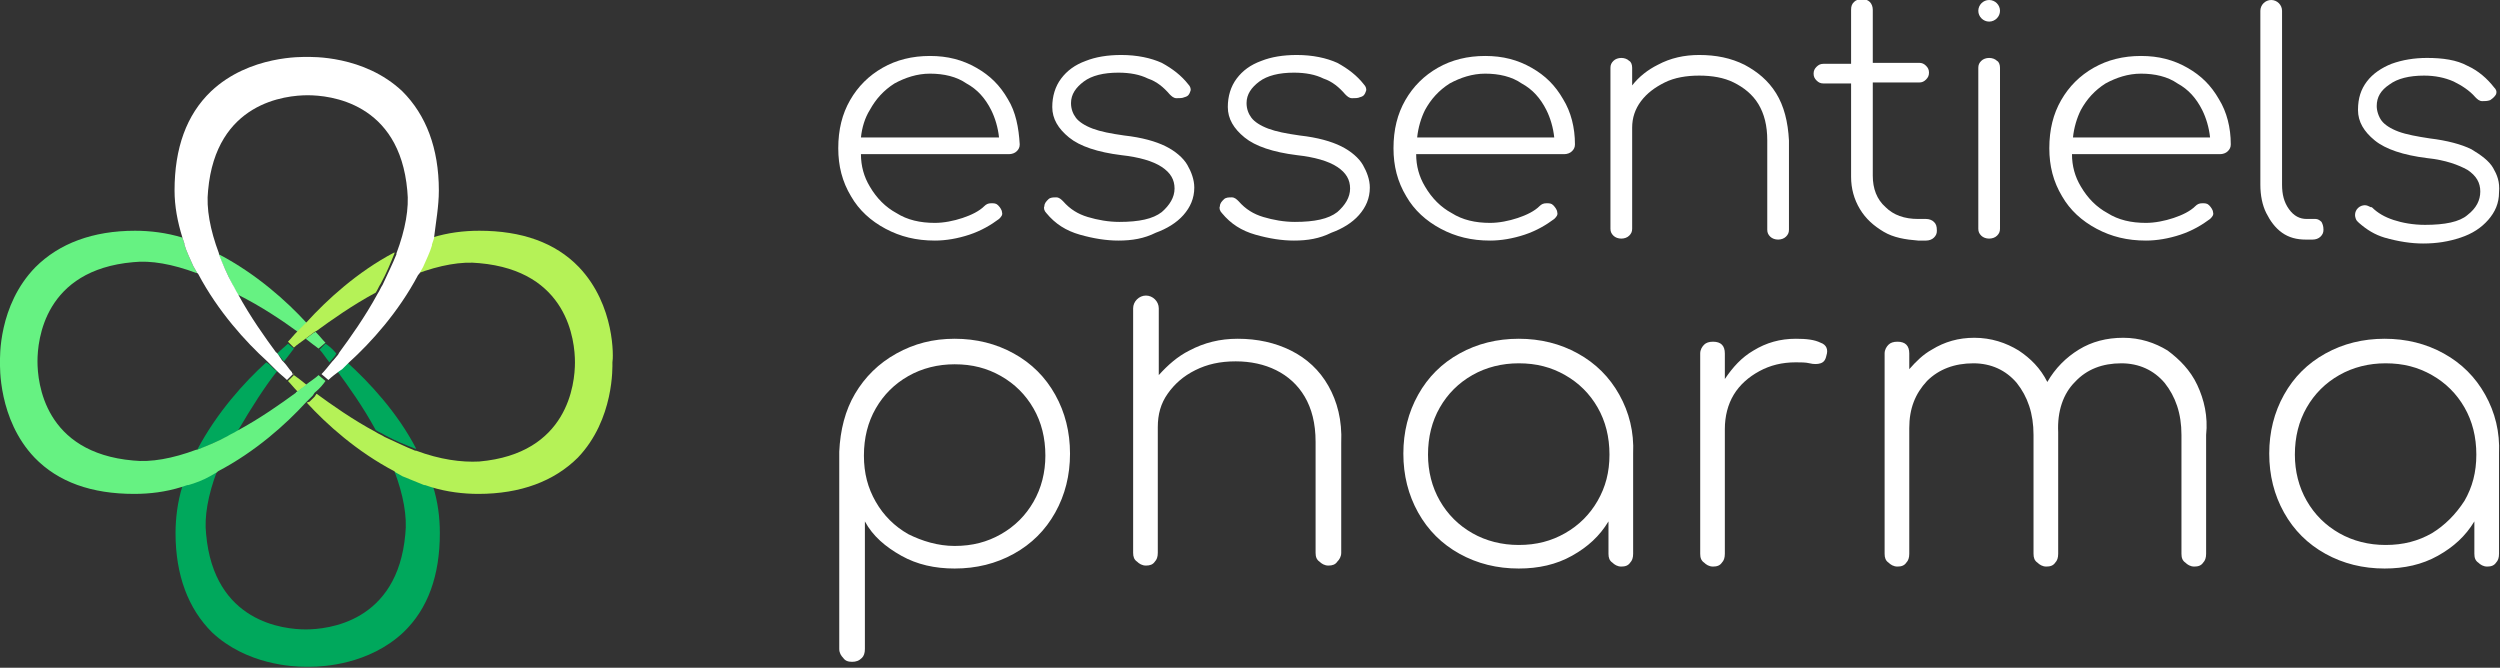 <svg xmlns="http://www.w3.org/2000/svg" width="161" height="43" viewBox="0 0 161 43" fill="none"><rect x="0" y="0" width="161" height="43" fill="#333333" stroke="none"/><g clip-path="url(#clip0_187_5187)"><path d="M61.479 35.159C62.622 35.159 63.575 34.906 64.464 34.4C65.353 33.894 66.051 33.199 66.559 32.313C67.068 31.428 67.322 30.416 67.322 29.341C67.322 28.203 67.068 27.191 66.559 26.306C66.051 25.421 65.353 24.725 64.464 24.219C63.575 23.713 62.622 23.46 61.479 23.46C60.399 23.46 59.383 23.713 58.494 24.219C57.605 24.725 56.906 25.421 56.398 26.306C55.89 27.191 55.636 28.203 55.636 29.341C55.636 30.479 55.89 31.428 56.398 32.313C56.906 33.199 57.605 33.894 58.494 34.4C59.383 34.843 60.399 35.159 61.479 35.159ZM54.873 42.621C54.62 42.621 54.429 42.557 54.302 42.368C54.175 42.241 54.048 42.051 54.048 41.798V29.088C54.111 27.697 54.429 26.432 55.064 25.357C55.699 24.282 56.588 23.397 57.731 22.765C58.875 22.132 60.081 21.816 61.479 21.816C62.876 21.816 64.146 22.132 65.289 22.765C66.433 23.397 67.322 24.282 67.957 25.421C68.592 26.559 68.909 27.823 68.909 29.215C68.909 30.606 68.592 31.871 67.957 33.009C67.322 34.147 66.433 35.032 65.289 35.665C64.146 36.297 62.876 36.613 61.479 36.613C60.208 36.613 59.065 36.36 58.049 35.791C57.033 35.222 56.207 34.526 55.699 33.578V41.798C55.699 42.051 55.636 42.241 55.509 42.368C55.318 42.557 55.127 42.621 54.873 42.621Z" fill="white"></path><path d="M100.792 34.337C99.903 34.843 98.95 35.096 97.807 35.096C96.727 35.096 95.711 34.843 94.822 34.337C93.933 33.831 93.234 33.135 92.726 32.25C92.218 31.365 91.964 30.353 91.964 29.278C91.964 28.14 92.218 27.128 92.726 26.243C93.234 25.357 93.933 24.662 94.822 24.156C95.711 23.65 96.727 23.397 97.807 23.397C98.95 23.397 99.903 23.65 100.792 24.156C101.681 24.662 102.38 25.357 102.888 26.243C103.396 27.128 103.65 28.14 103.65 29.278C103.65 30.416 103.396 31.365 102.888 32.25C102.38 33.135 101.681 33.831 100.792 34.337ZM104.285 25.421C103.65 24.282 102.761 23.397 101.617 22.765C100.474 22.132 99.204 21.816 97.807 21.816C96.409 21.816 95.139 22.132 93.996 22.765C92.853 23.397 91.964 24.282 91.329 25.421C90.694 26.559 90.376 27.823 90.376 29.215C90.376 30.606 90.694 31.871 91.329 33.009C91.964 34.147 92.853 35.032 93.996 35.665C95.139 36.297 96.409 36.613 97.807 36.613C99.077 36.613 100.22 36.36 101.236 35.791C102.252 35.222 103.015 34.526 103.586 33.578V35.665C103.586 35.918 103.65 36.107 103.84 36.234C103.967 36.36 104.158 36.487 104.412 36.487C104.666 36.487 104.856 36.423 104.983 36.234C105.11 36.107 105.174 35.918 105.174 35.665V29.215C105.238 27.823 104.92 26.559 104.285 25.421Z" fill="white"></path><path d="M117.241 22.069C116.86 21.879 116.352 21.816 115.653 21.816C114.637 21.816 113.748 22.069 112.922 22.575C112.16 23.018 111.589 23.65 111.08 24.409V22.765C111.08 22.512 111.017 22.322 110.89 22.196C110.763 22.069 110.572 22.006 110.318 22.006C110.064 22.006 109.874 22.069 109.747 22.196C109.62 22.322 109.493 22.512 109.493 22.765V35.665C109.493 35.918 109.556 36.107 109.747 36.234C109.874 36.36 110.064 36.487 110.318 36.487C110.572 36.487 110.763 36.423 110.89 36.234C111.017 36.107 111.08 35.918 111.08 35.665V27.634C111.08 26.812 111.271 26.053 111.652 25.421C112.033 24.788 112.605 24.282 113.303 23.903C114.002 23.523 114.764 23.334 115.653 23.334C115.971 23.334 116.288 23.334 116.542 23.397C116.796 23.46 117.05 23.46 117.241 23.397C117.432 23.334 117.559 23.207 117.622 22.891C117.749 22.512 117.622 22.196 117.241 22.069Z" fill="white"></path><path d="M141.502 24.788C141.058 23.84 140.359 23.144 139.597 22.575C138.771 22.069 137.818 21.753 136.739 21.753C135.659 21.753 134.706 22.006 133.881 22.512C133.055 23.018 132.357 23.713 131.848 24.599C131.404 23.713 130.769 23.081 130.007 22.575C129.181 22.069 128.228 21.753 127.149 21.753C126.132 21.753 125.243 22.006 124.418 22.512C123.846 22.828 123.401 23.271 122.957 23.776V22.765C122.957 22.512 122.893 22.322 122.766 22.196C122.639 22.069 122.449 22.006 122.195 22.006C121.941 22.006 121.75 22.069 121.623 22.196C121.496 22.322 121.369 22.512 121.369 22.765V35.665C121.369 35.918 121.433 36.107 121.623 36.234C121.75 36.36 121.941 36.487 122.195 36.487C122.449 36.487 122.639 36.423 122.766 36.234C122.893 36.107 122.957 35.918 122.957 35.665V27.571C122.957 26.306 123.338 25.357 124.1 24.535C124.862 23.776 125.878 23.397 127.085 23.397C128.228 23.397 129.181 23.84 129.88 24.662C130.578 25.547 130.959 26.622 130.959 28.013V35.665C130.959 35.918 131.023 36.107 131.213 36.234C131.34 36.36 131.531 36.487 131.785 36.487C132.039 36.487 132.229 36.423 132.357 36.234C132.484 36.107 132.547 35.918 132.547 35.665V28.013C132.547 27.95 132.547 27.887 132.547 27.823C132.484 26.496 132.865 25.357 133.627 24.599C134.389 23.776 135.405 23.397 136.612 23.397C137.755 23.397 138.708 23.84 139.406 24.662C140.105 25.547 140.486 26.622 140.486 28.013V35.665C140.486 35.918 140.549 36.107 140.74 36.234C140.867 36.36 141.057 36.487 141.312 36.487C141.566 36.487 141.756 36.423 141.883 36.234C142.01 36.107 142.074 35.918 142.074 35.665V28.013C142.201 26.812 141.947 25.737 141.502 24.788Z" fill="white"></path><path d="M156.618 34.337C155.729 34.843 154.776 35.096 153.633 35.096C152.553 35.096 151.537 34.843 150.648 34.337C149.759 33.831 149.06 33.135 148.552 32.25C148.044 31.365 147.79 30.353 147.79 29.278C147.79 28.14 148.044 27.128 148.552 26.243C149.06 25.357 149.759 24.662 150.648 24.156C151.537 23.65 152.553 23.397 153.633 23.397C154.776 23.397 155.729 23.65 156.618 24.156C157.507 24.662 158.206 25.357 158.714 26.243C159.222 27.128 159.476 28.14 159.476 29.278C159.476 30.416 159.222 31.365 158.714 32.25C158.142 33.135 157.444 33.831 156.618 34.337ZM160.048 25.421C159.412 24.282 158.523 23.397 157.38 22.765C156.237 22.132 154.967 21.816 153.569 21.816C152.172 21.816 150.902 22.132 149.759 22.765C148.616 23.397 147.726 24.282 147.091 25.421C146.456 26.559 146.139 27.823 146.139 29.215C146.139 30.606 146.456 31.871 147.091 33.009C147.726 34.147 148.616 35.032 149.759 35.665C150.902 36.297 152.172 36.613 153.569 36.613C154.84 36.613 155.983 36.36 156.999 35.791C158.015 35.222 158.777 34.526 159.349 33.578V35.665C159.349 35.918 159.412 36.107 159.603 36.234C159.73 36.36 159.921 36.487 160.175 36.487C160.429 36.487 160.619 36.423 160.746 36.234C160.873 36.107 160.937 35.918 160.937 35.665V29.215C161 27.823 160.683 26.559 160.048 25.421Z" fill="white"></path><path d="M85.549 24.852C84.978 23.84 84.152 23.081 83.136 22.575C82.12 22.069 80.977 21.816 79.706 21.816C78.563 21.816 77.547 22.069 76.594 22.575C75.832 22.954 75.197 23.523 74.625 24.156V22.765V19.856C74.625 19.413 74.244 19.034 73.8 19.034C73.355 19.034 72.974 19.413 72.974 19.856V22.765V29.278V35.602C72.974 35.854 73.038 36.044 73.228 36.171C73.355 36.297 73.546 36.423 73.8 36.423C74.054 36.423 74.244 36.36 74.371 36.171C74.498 36.044 74.562 35.854 74.562 35.602V29.278V27.507C74.562 26.685 74.752 25.99 75.197 25.357C75.642 24.725 76.213 24.219 76.975 23.84C77.737 23.46 78.563 23.271 79.579 23.271C80.532 23.271 81.421 23.46 82.183 23.84C82.945 24.219 83.58 24.788 84.025 25.547C84.47 26.306 84.724 27.254 84.724 28.456V35.602C84.724 35.854 84.787 36.044 84.978 36.171C85.105 36.297 85.295 36.423 85.549 36.423C85.803 36.423 85.994 36.36 86.121 36.171C86.248 36.044 86.375 35.854 86.375 35.602V28.519C86.438 27.065 86.121 25.863 85.549 24.852Z" fill="white"></path><path d="M56.017 7.082C56.398 6.387 56.906 5.818 57.605 5.375C58.303 4.996 59.065 4.743 59.891 4.743C60.78 4.743 61.606 4.932 62.241 5.375C62.939 5.754 63.447 6.324 63.829 7.082C64.083 7.588 64.273 8.221 64.337 8.853H55.445C55.509 8.221 55.699 7.588 56.017 7.082ZM64.908 6.387C64.4 5.501 63.765 4.869 62.876 4.363C61.987 3.857 61.034 3.604 59.891 3.604C58.748 3.604 57.731 3.857 56.842 4.363C55.953 4.869 55.255 5.565 54.746 6.45C54.238 7.335 53.984 8.347 53.984 9.549C53.984 10.687 54.238 11.698 54.81 12.647C55.318 13.532 56.08 14.228 57.033 14.734C57.986 15.24 59.002 15.493 60.208 15.493C60.907 15.493 61.669 15.366 62.431 15.113C63.193 14.86 63.829 14.481 64.337 14.101C64.464 13.975 64.591 13.848 64.527 13.659C64.527 13.532 64.4 13.343 64.273 13.216C64.146 13.09 64.019 13.09 63.829 13.09C63.638 13.09 63.511 13.153 63.384 13.279C63.066 13.596 62.558 13.848 61.987 14.038C61.415 14.228 60.78 14.354 60.208 14.354C59.256 14.354 58.43 14.165 57.731 13.722C57.033 13.343 56.461 12.774 56.017 12.015C55.636 11.382 55.445 10.687 55.445 9.928H64.972C65.162 9.928 65.353 9.865 65.48 9.738C65.607 9.612 65.67 9.485 65.67 9.296C65.607 8.221 65.416 7.209 64.908 6.387Z" fill="white"></path><path d="M72.021 15.493C71.259 15.493 70.433 15.366 69.544 15.113C68.655 14.86 67.956 14.418 67.385 13.722C67.258 13.596 67.194 13.406 67.258 13.279C67.258 13.09 67.385 12.963 67.512 12.837C67.639 12.71 67.829 12.71 68.02 12.71C68.21 12.71 68.338 12.837 68.465 12.963C68.909 13.469 69.417 13.785 70.052 13.975C70.687 14.165 71.386 14.291 72.085 14.291C73.355 14.291 74.244 14.101 74.816 13.659C75.324 13.216 75.641 12.71 75.641 12.141C75.641 11.572 75.387 11.129 74.816 10.75C74.244 10.371 73.355 10.118 72.212 9.991C70.687 9.801 69.544 9.422 68.846 8.853C68.147 8.284 67.766 7.651 67.766 6.893C67.766 6.197 67.956 5.565 68.338 5.059C68.719 4.553 69.227 4.174 69.925 3.921C70.56 3.668 71.323 3.541 72.212 3.541C73.228 3.541 74.117 3.731 74.816 4.047C75.514 4.426 76.086 4.869 76.53 5.438C76.657 5.565 76.721 5.754 76.657 5.881C76.594 6.071 76.53 6.197 76.276 6.26C76.149 6.324 75.959 6.324 75.768 6.324C75.578 6.324 75.451 6.197 75.324 6.071C74.943 5.628 74.498 5.249 73.927 5.059C73.418 4.806 72.783 4.679 72.021 4.679C71.069 4.679 70.306 4.869 69.798 5.249C69.29 5.628 68.973 6.071 68.973 6.64C68.973 7.019 69.1 7.335 69.29 7.588C69.481 7.841 69.862 8.094 70.37 8.284C70.878 8.474 71.513 8.6 72.402 8.726C73.545 8.853 74.434 9.106 75.07 9.422C75.705 9.738 76.213 10.181 76.467 10.624C76.721 11.066 76.912 11.572 76.912 12.078C76.912 12.774 76.657 13.343 76.213 13.849C75.768 14.354 75.133 14.734 74.434 14.987C73.672 15.366 72.91 15.493 72.021 15.493Z" fill="white"></path><path d="M83.326 15.493C82.564 15.493 81.739 15.366 80.849 15.113C79.96 14.86 79.262 14.418 78.69 13.722C78.563 13.596 78.499 13.406 78.563 13.279C78.563 13.09 78.69 12.963 78.817 12.837C78.944 12.71 79.135 12.71 79.325 12.71C79.516 12.71 79.643 12.837 79.77 12.963C80.214 13.469 80.722 13.785 81.358 13.975C81.993 14.165 82.691 14.291 83.39 14.291C84.66 14.291 85.549 14.101 86.121 13.659C86.629 13.216 86.946 12.71 86.946 12.141C86.946 11.572 86.692 11.129 86.121 10.75C85.549 10.371 84.66 10.118 83.517 9.991C81.993 9.801 80.849 9.422 80.151 8.853C79.452 8.284 79.071 7.651 79.071 6.893C79.071 6.197 79.262 5.565 79.643 5.059C80.024 4.553 80.532 4.174 81.231 3.921C81.866 3.668 82.628 3.541 83.517 3.541C84.533 3.541 85.422 3.731 86.121 4.047C86.819 4.426 87.391 4.869 87.836 5.438C87.963 5.565 88.026 5.754 87.963 5.881C87.899 6.071 87.836 6.197 87.582 6.26C87.454 6.324 87.264 6.324 87.073 6.324C86.883 6.324 86.756 6.197 86.629 6.071C86.248 5.628 85.803 5.249 85.232 5.059C84.724 4.806 84.088 4.679 83.326 4.679C82.374 4.679 81.612 4.869 81.103 5.249C80.595 5.628 80.278 6.071 80.278 6.64C80.278 7.019 80.405 7.335 80.595 7.588C80.786 7.841 81.167 8.094 81.675 8.284C82.183 8.474 82.818 8.6 83.707 8.726C84.851 8.853 85.74 9.106 86.375 9.422C87.01 9.738 87.518 10.181 87.772 10.624C88.026 11.066 88.217 11.572 88.217 12.078C88.217 12.774 87.963 13.343 87.518 13.849C87.073 14.354 86.438 14.734 85.74 14.987C84.978 15.366 84.216 15.493 83.326 15.493Z" fill="white"></path><path d="M91.773 7.082C92.154 6.387 92.662 5.818 93.361 5.375C94.059 4.996 94.822 4.743 95.647 4.743C96.536 4.743 97.362 4.932 97.997 5.375C98.696 5.754 99.204 6.324 99.585 7.082C99.839 7.588 100.029 8.221 100.093 8.853H91.265C91.329 8.221 91.519 7.588 91.773 7.082ZM100.665 6.387C100.156 5.501 99.521 4.869 98.632 4.363C97.743 3.857 96.79 3.604 95.647 3.604C94.504 3.604 93.488 3.857 92.599 4.363C91.71 4.869 91.011 5.565 90.503 6.45C89.995 7.335 89.741 8.347 89.741 9.549C89.741 10.687 89.995 11.698 90.566 12.647C91.075 13.532 91.837 14.228 92.789 14.734C93.742 15.24 94.758 15.493 95.965 15.493C96.663 15.493 97.425 15.366 98.188 15.113C98.95 14.86 99.585 14.481 100.093 14.101C100.22 13.975 100.347 13.848 100.284 13.659C100.284 13.532 100.156 13.343 100.029 13.216C99.903 13.09 99.775 13.09 99.585 13.09C99.394 13.09 99.267 13.153 99.14 13.279C98.823 13.596 98.315 13.848 97.743 14.038C97.171 14.228 96.536 14.354 95.965 14.354C95.012 14.354 94.186 14.165 93.488 13.722C92.789 13.343 92.218 12.774 91.773 12.015C91.392 11.382 91.201 10.687 91.201 9.928H100.728C100.919 9.928 101.109 9.865 101.236 9.738C101.363 9.612 101.427 9.485 101.427 9.296C101.427 8.221 101.173 7.209 100.665 6.387Z" fill="white"></path><path d="M114.383 6.007C113.875 5.185 113.176 4.616 112.351 4.174C111.462 3.731 110.509 3.541 109.429 3.541C108.477 3.541 107.588 3.731 106.762 4.174C106.127 4.49 105.555 4.932 105.111 5.501V4.363C105.111 4.174 105.047 3.984 104.92 3.921C104.793 3.794 104.603 3.731 104.412 3.731C104.221 3.731 104.031 3.794 103.904 3.921C103.777 4.047 103.713 4.174 103.713 4.363V14.734C103.713 14.924 103.777 15.05 103.904 15.177C104.031 15.303 104.221 15.366 104.412 15.366C104.603 15.366 104.793 15.303 104.92 15.177C105.047 15.05 105.111 14.924 105.111 14.734V8.221C105.111 7.588 105.301 7.019 105.682 6.513C106.063 6.007 106.571 5.628 107.206 5.312C107.842 4.996 108.604 4.869 109.429 4.869C110.255 4.869 111.017 4.996 111.652 5.312C112.287 5.628 112.859 6.071 113.24 6.703C113.621 7.335 113.812 8.094 113.812 9.043V14.797C113.812 14.987 113.875 15.113 114.002 15.24C114.129 15.366 114.32 15.429 114.51 15.429C114.701 15.429 114.891 15.366 115.018 15.24C115.145 15.113 115.209 14.987 115.209 14.797V9.043C115.145 7.841 114.891 6.829 114.383 6.007Z" fill="white"></path><path d="M124.545 14.291C124.418 14.165 124.227 14.101 124.037 14.101H123.529C122.639 14.101 121.941 13.848 121.433 13.343C120.861 12.837 120.607 12.141 120.607 11.319V5.312H123.592C123.783 5.312 123.91 5.249 124.037 5.122C124.164 4.996 124.227 4.869 124.227 4.679C124.227 4.49 124.164 4.363 124.037 4.237C123.91 4.11 123.783 4.047 123.592 4.047H120.607V0.632C120.607 0.443 120.544 0.253 120.417 0.126C120.289 2.87592e-06 120.099 -0.063 119.908 -0.063C119.718 -0.063 119.527 2.87592e-06 119.4 0.126C119.273 0.253 119.21 0.379 119.21 0.632V4.11H117.431C117.241 4.11 117.114 4.174 116.987 4.3C116.86 4.426 116.796 4.553 116.796 4.743C116.796 4.932 116.86 5.059 116.987 5.185C117.114 5.312 117.241 5.375 117.431 5.375H119.21V11.382C119.21 12.141 119.4 12.837 119.781 13.469C120.162 14.101 120.671 14.544 121.306 14.924C121.941 15.303 122.703 15.429 123.529 15.493H124.037C124.227 15.493 124.418 15.429 124.545 15.303C124.672 15.177 124.735 15.05 124.735 14.86C124.735 14.544 124.672 14.418 124.545 14.291Z" fill="white"></path><path d="M134.008 7.082C134.389 6.387 134.897 5.818 135.596 5.375C136.294 4.996 137.056 4.743 137.882 4.743C138.771 4.743 139.597 4.932 140.232 5.375C140.931 5.754 141.439 6.324 141.82 7.082C142.074 7.588 142.264 8.221 142.328 8.853H133.5C133.563 8.221 133.754 7.588 134.008 7.082ZM142.899 6.387C142.391 5.501 141.756 4.869 140.867 4.363C139.978 3.857 139.025 3.604 137.882 3.604C136.739 3.604 135.723 3.857 134.834 4.363C133.944 4.869 133.246 5.565 132.738 6.45C132.23 7.335 131.976 8.347 131.976 9.549C131.976 10.687 132.23 11.698 132.801 12.647C133.309 13.532 134.071 14.228 135.024 14.734C135.977 15.24 136.993 15.493 138.2 15.493C138.898 15.493 139.66 15.366 140.423 15.113C141.185 14.86 141.82 14.481 142.328 14.101C142.455 13.975 142.582 13.848 142.518 13.659C142.518 13.532 142.391 13.343 142.264 13.216C142.137 13.09 142.01 13.09 141.82 13.09C141.629 13.09 141.502 13.153 141.375 13.279C141.058 13.596 140.55 13.848 139.978 14.038C139.406 14.228 138.771 14.354 138.2 14.354C137.247 14.354 136.421 14.165 135.723 13.722C135.024 13.343 134.453 12.774 134.008 12.015C133.627 11.382 133.436 10.687 133.436 9.928H142.963C143.153 9.928 143.344 9.865 143.471 9.738C143.598 9.612 143.662 9.485 143.662 9.296C143.662 8.221 143.408 7.209 142.899 6.387Z" fill="white"></path><path d="M149.505 14.291C149.378 14.165 149.251 14.101 149.124 14.101H148.552C148.107 14.101 147.726 13.912 147.409 13.469C147.091 13.027 146.964 12.521 146.964 11.888V0.759V0.696C146.964 0.316 146.647 0 146.266 0C145.884 0 145.567 0.316 145.567 0.696V0.759V11.888C145.567 12.584 145.694 13.216 145.948 13.722C146.202 14.228 146.52 14.671 146.964 14.987C147.409 15.303 147.917 15.429 148.488 15.429H148.933C149.124 15.429 149.314 15.366 149.441 15.24C149.568 15.113 149.632 14.987 149.632 14.797C149.632 14.544 149.568 14.418 149.505 14.291Z" fill="white"></path><path d="M128.101 3.731C127.911 3.731 127.72 3.794 127.593 3.921C127.466 4.047 127.403 4.174 127.403 4.363V14.734C127.403 14.924 127.466 15.05 127.593 15.177C127.72 15.303 127.911 15.366 128.101 15.366C128.292 15.366 128.483 15.303 128.61 15.177C128.737 15.05 128.8 14.924 128.8 14.734V4.363C128.8 4.174 128.737 3.984 128.61 3.921C128.483 3.794 128.292 3.731 128.101 3.731Z" fill="white"></path><path d="M128.101 0C128.483 0 128.8 0.316 128.8 0.696C128.8 1.075 128.483 1.391 128.101 1.391C127.72 1.391 127.403 1.075 127.403 0.696C127.403 0.316 127.72 0 128.101 0Z" fill="white"></path><path d="M160.556 10.813C160.302 10.371 159.793 9.991 159.158 9.612C158.523 9.296 157.571 9.043 156.491 8.916C155.665 8.79 154.967 8.663 154.459 8.474C153.95 8.284 153.569 8.031 153.379 7.778C153.188 7.525 153.061 7.146 153.061 6.829C153.061 6.26 153.315 5.818 153.887 5.438C154.395 5.059 155.157 4.869 156.11 4.869C156.808 4.869 157.444 4.996 158.015 5.249C158.523 5.501 159.031 5.818 159.412 6.26C159.539 6.387 159.666 6.513 159.857 6.513C160.047 6.513 160.175 6.513 160.365 6.45C160.556 6.324 160.683 6.197 160.746 6.071C160.81 5.881 160.746 5.754 160.619 5.628C160.175 5.059 159.603 4.553 158.904 4.237C158.206 3.857 157.317 3.731 156.3 3.731C155.475 3.731 154.713 3.857 154.014 4.11C153.379 4.363 152.807 4.743 152.426 5.249C152.045 5.754 151.855 6.324 151.855 7.082C151.855 7.841 152.236 8.474 152.934 9.043C153.633 9.612 154.776 9.991 156.3 10.181C157.507 10.307 158.333 10.623 158.904 10.94C159.476 11.319 159.73 11.762 159.73 12.331C159.73 12.9 159.476 13.406 158.904 13.848C158.396 14.291 157.444 14.481 156.173 14.481C155.411 14.481 154.713 14.354 154.141 14.165C153.569 13.975 153.125 13.722 152.744 13.343H152.68C152.553 13.279 152.426 13.216 152.299 13.216C151.982 13.216 151.664 13.469 151.664 13.848C151.664 13.975 151.728 14.165 151.791 14.228C151.855 14.291 151.855 14.291 151.918 14.354C152.426 14.797 152.934 15.113 153.569 15.303C154.459 15.556 155.284 15.682 156.046 15.682C156.935 15.682 157.698 15.556 158.46 15.303C159.222 15.05 159.793 14.671 160.238 14.165C160.683 13.659 160.937 13.09 160.937 12.394C161 11.698 160.81 11.256 160.556 10.813Z" fill="white"></path><path d="M27.309 31.175C26.865 30.985 26.357 30.859 25.912 30.606L25.468 30.353H25.404C25.976 31.871 26.23 33.262 26.103 34.4C25.595 40.091 21.085 40.534 19.688 40.534C18.291 40.534 13.782 40.091 13.274 34.4C13.146 33.262 13.4 31.871 13.972 30.353H14.036L13.591 30.606C13.146 30.796 12.638 30.985 12.194 31.175H12.13L11.749 31.302C11.432 32.313 11.305 33.388 11.305 34.337C11.305 37.056 12.13 39.206 13.655 40.724C15.877 42.81 18.863 42.937 19.625 42.937C19.688 42.937 19.752 42.937 19.815 42.937C19.815 42.937 19.879 42.937 20.006 42.937C20.768 42.937 23.753 42.81 25.976 40.724C27.564 39.206 28.326 37.056 28.326 34.337C28.326 33.325 28.199 32.313 27.881 31.302L27.5 31.175H27.309Z" fill="#00A85C"></path><path d="M17.846 23.903L17.656 23.776L17.529 23.65L17.465 23.587L17.338 23.46L17.148 23.334C15.751 24.599 13.972 26.559 12.702 28.962H12.766C13.401 28.709 14.036 28.393 14.735 28.076C14.925 27.95 15.116 27.887 15.306 27.76C16.195 26.243 17.084 24.851 17.846 23.903Z" fill="#00A85C"></path><path d="M18.228 23.207C18.228 23.271 18.291 23.271 18.291 23.271C18.545 22.954 18.736 22.701 18.926 22.448L18.545 22.132C18.355 22.322 18.101 22.512 17.847 22.765C17.91 22.828 17.91 22.891 17.974 22.891L18.228 23.207Z" fill="#00A85C"></path><path d="M20.959 22.132L20.578 22.512C20.768 22.701 20.959 23.018 21.213 23.334L21.276 23.271L21.594 22.891C21.594 22.828 21.657 22.828 21.657 22.765C21.403 22.448 21.149 22.259 20.959 22.132Z" fill="#00A85C"></path><path d="M22.356 23.334L22.229 23.46L22.102 23.587L22.038 23.65L21.911 23.776L21.721 23.903C22.419 24.851 23.372 26.179 24.198 27.697C24.388 27.823 24.579 27.887 24.769 28.013C25.468 28.393 26.103 28.646 26.738 28.898H26.802C25.595 26.559 23.753 24.599 22.356 23.334Z" fill="#00A85C"></path><path d="M19.18 21.373L19.308 21.247L19.434 21.121L19.498 21.057L19.561 20.994L19.625 20.931L19.752 20.804C18.482 19.413 16.513 17.643 14.1 16.378V16.441C14.354 17.073 14.671 17.706 14.989 18.401C15.116 18.591 15.179 18.781 15.306 18.971C16.831 19.729 18.228 20.678 19.18 21.373Z" fill="#66F282"></path><path d="M20.959 22.069C20.768 21.879 20.578 21.627 20.324 21.373C20.26 21.373 20.26 21.437 20.197 21.437L19.689 21.816C20.006 22.069 20.26 22.259 20.514 22.448L20.959 22.069C20.959 22.132 20.959 22.132 20.959 22.069Z" fill="#66F282"></path><path d="M19.689 24.852L19.752 24.788C19.435 24.535 19.117 24.282 18.927 24.156L18.863 24.029C18.927 24.093 18.927 24.093 18.927 24.156L18.545 24.535C18.736 24.725 18.927 24.978 19.18 25.231C19.18 25.231 19.244 25.231 19.244 25.168L19.689 24.852Z" fill="#B5F257"></path><path d="M37.281 17.2C35.757 15.619 33.597 14.86 30.866 14.86C29.85 14.86 28.834 14.987 27.818 15.303L27.691 15.682V15.746C27.564 16.188 27.31 16.694 27.119 17.137L26.865 17.579L26.802 17.643C28.326 17.073 29.723 16.821 30.866 16.947C36.582 17.453 37.027 21.943 37.027 23.334C37.027 24.725 36.582 29.215 30.866 29.721C29.723 29.784 28.326 29.594 26.802 29.025H26.738C26.103 28.772 25.468 28.456 24.769 28.14C24.579 28.013 24.388 27.95 24.198 27.823C22.674 27.002 21.34 26.053 20.387 25.357L20.26 25.547L20.133 25.674L20.07 25.737L20.006 25.8C20.006 25.8 20.006 25.8 19.942 25.863L19.752 25.927C21.022 27.318 22.991 29.088 25.404 30.353L25.468 30.416L25.913 30.669C26.357 30.859 26.865 31.049 27.31 31.238H27.373L27.754 31.365C28.77 31.681 29.85 31.807 30.803 31.807C33.534 31.807 35.693 30.985 37.217 29.468C39.567 27.002 39.44 23.587 39.44 23.334C39.504 23.081 39.631 19.666 37.281 17.2Z" fill="#B5F257"></path><path d="M19.752 20.741L19.625 20.868L19.562 20.931L19.498 20.994L19.435 21.057L19.308 21.184L19.18 21.31C18.927 21.563 18.736 21.816 18.545 22.006L18.927 22.385C19.117 22.196 19.435 22.006 19.752 21.753L20.26 21.373C20.324 21.373 20.324 21.31 20.387 21.31C21.34 20.615 22.674 19.666 24.198 18.844C24.325 18.654 24.388 18.465 24.515 18.275C24.896 17.579 25.151 16.947 25.405 16.315V16.252C22.991 17.516 21.022 19.35 19.752 20.741Z" fill="#B5F257"></path><path d="M20.959 24.535L20.514 24.156C20.324 24.346 20.006 24.535 19.689 24.788L19.625 24.852L19.117 25.231C19.117 25.231 19.053 25.231 19.053 25.294C18.101 25.99 16.767 26.938 15.243 27.76C15.052 27.887 14.862 27.95 14.671 28.076C13.973 28.456 13.338 28.709 12.702 28.962H12.639C11.115 29.531 9.717 29.784 8.574 29.657C2.858 29.151 2.414 24.662 2.414 23.271C2.414 21.879 2.858 17.39 8.574 16.884C9.717 16.757 11.115 17.01 12.639 17.579H12.702L12.448 17.137C12.258 16.694 12.004 16.188 11.877 15.746V15.682L11.75 15.303C10.734 14.987 9.654 14.86 8.701 14.86C5.97 14.86 3.811 15.682 2.287 17.2C-0.127 19.666 0 23.081 0 23.334C0 23.523 -0.127 27.002 2.223 29.468C3.747 31.049 5.907 31.807 8.638 31.807C9.654 31.807 10.67 31.681 11.686 31.365L12.067 31.238H12.131C12.575 31.112 13.084 30.922 13.528 30.669L13.973 30.416L14.036 30.353C16.45 29.088 18.418 27.318 19.689 25.927L19.816 25.8C19.816 25.8 19.816 25.8 19.879 25.737L19.943 25.674L20.006 25.61L20.133 25.484L20.26 25.294C20.641 24.978 20.832 24.725 20.959 24.535Z" fill="#66F282"></path><path d="M28.262 12.268C28.262 9.549 27.436 7.399 25.912 5.881C23.435 3.541 20.006 3.668 19.752 3.668C19.561 3.668 16.068 3.541 13.591 5.881C12.003 7.399 11.241 9.549 11.241 12.268C11.241 13.279 11.432 14.291 11.749 15.303L11.876 15.682V15.746C12.003 16.188 12.257 16.694 12.448 17.137L12.702 17.579L12.765 17.643C14.036 20.046 15.814 22.006 17.211 23.271L17.338 23.397L17.465 23.523L17.529 23.587L17.656 23.713L17.783 23.84C18.037 24.093 18.291 24.282 18.481 24.472L18.863 24.093C18.863 24.093 18.799 24.029 18.799 23.966C18.608 23.776 18.481 23.523 18.227 23.271L18.164 23.207L17.91 22.828C17.846 22.765 17.846 22.701 17.783 22.701C17.084 21.753 16.131 20.425 15.306 18.907C15.179 18.718 15.115 18.528 14.988 18.338C14.607 17.643 14.353 17.01 14.099 16.378V16.315C13.528 14.797 13.274 13.406 13.401 12.268C13.909 6.576 18.418 6.134 19.815 6.134C21.212 6.134 25.722 6.576 26.23 12.268C26.357 13.406 26.103 14.797 25.531 16.315V16.378C25.277 17.01 24.96 17.643 24.642 18.338C24.515 18.528 24.451 18.718 24.324 18.907C23.499 20.425 22.546 21.753 21.848 22.701C21.848 22.765 21.784 22.765 21.784 22.828L21.466 23.207L21.403 23.271C21.149 23.587 20.895 23.903 20.704 24.093L21.149 24.472C21.339 24.282 21.593 24.093 21.848 23.903L22.038 23.776L22.165 23.65L22.229 23.587L22.356 23.46L22.483 23.334C23.88 22.069 25.658 20.109 26.928 17.706L26.992 17.643L27.246 17.2C27.436 16.757 27.691 16.252 27.817 15.809V15.746L27.945 15.366C28.072 14.291 28.262 13.279 28.262 12.268Z" fill="white"></path></g><defs><clipPath id="clip0_187_5187"><rect width="161" height="43" fill="white"></rect></clipPath></defs></svg>